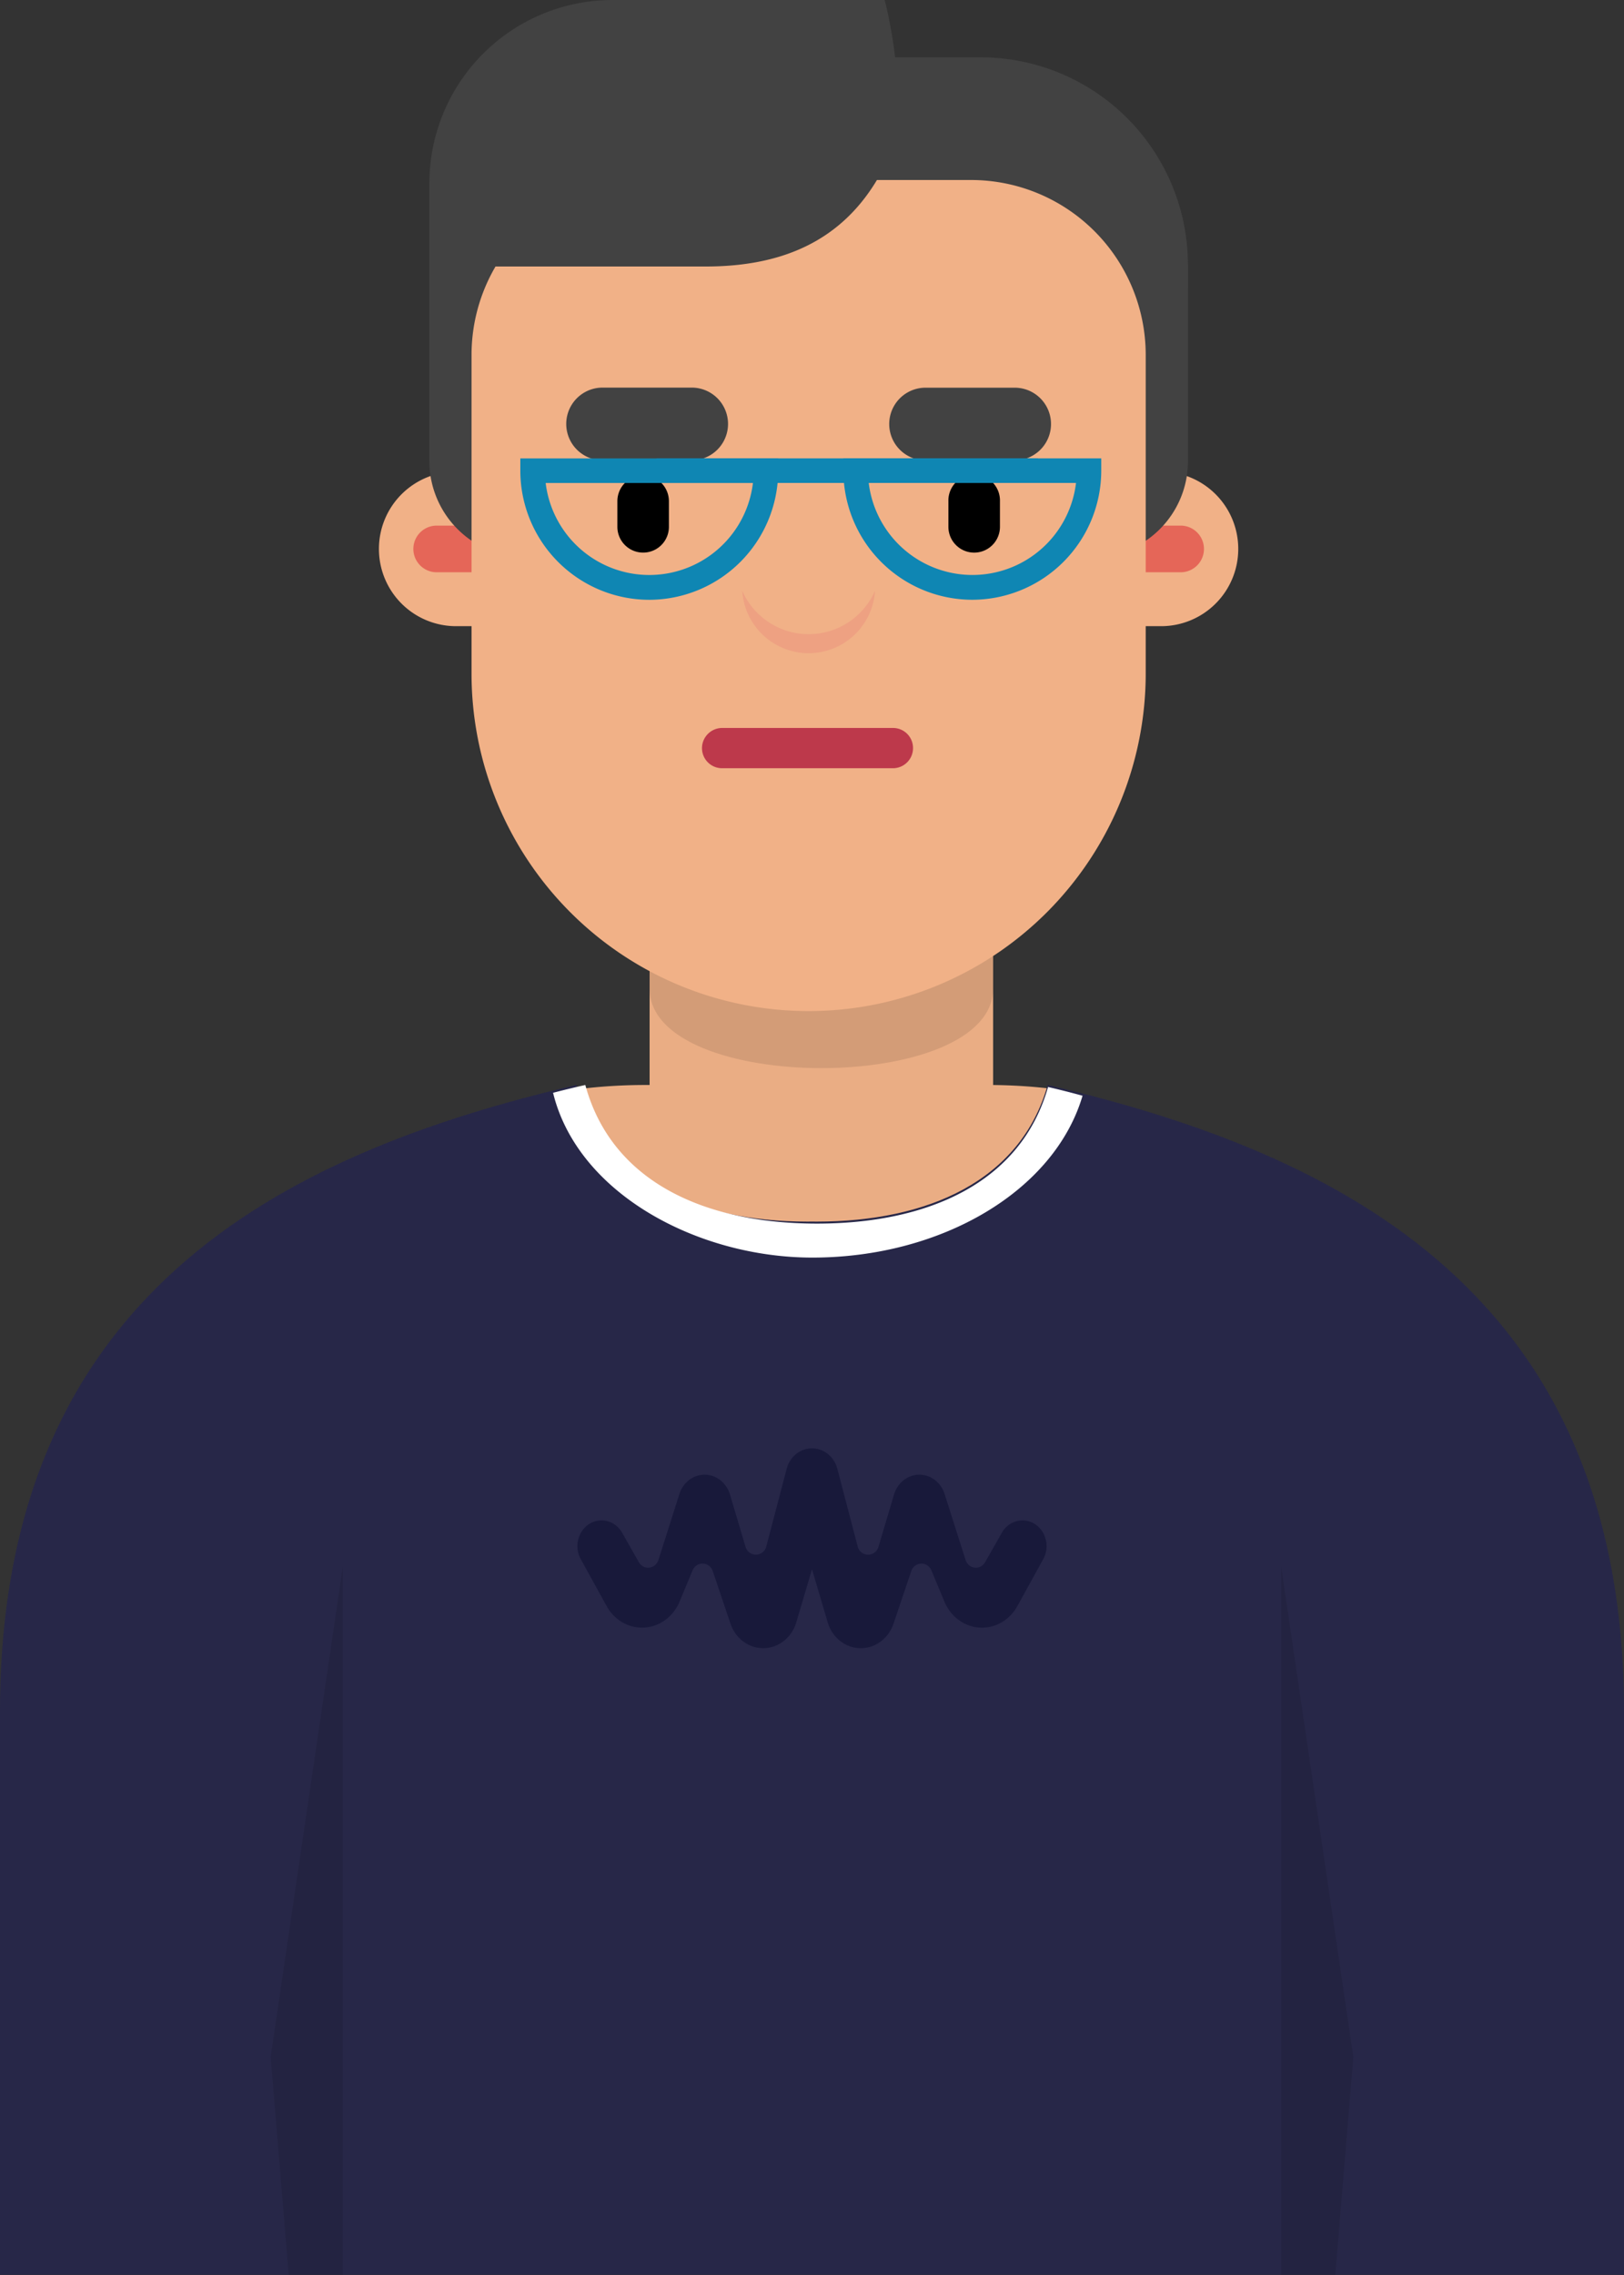 <svg xmlns="http://www.w3.org/2000/svg" width="90" height="126" fill="none"><rect width="100%" height="100%" fill="#333333" stroke="none"/><g clip-path="url(#a)"><path fill="#EAAD84" d="M55.037 45H36v15.54c.721 2.163 9.455 7.376 9.455 7.376s8.86-5.213 9.582-7.375z"/><path fill="#000" d="M36 45h19.037v9.748c0 5.88-19.037 5.88-19.037 0z" opacity=".1"/><path fill="#EAAD84" d="M58.508 60.328c-.107 7.649-6.002 10.787-13.25 10.787S32.108 67.977 32 60.328a30 30 0 0 1 3.79-.236h18.937c1.28 0 2.534.078 3.781.236"/><path fill="#272748" d="M0 125.989h90V94.796c0-23.042-15.543-30.882-31.938-34.704-1.51 5.322-6.673 7.566-12.804 7.566L45 67.656l-.258.002c-6.131 0-11.293-2.244-12.804-7.566C15.543 63.914 0 71.754 0 94.796z"/><path fill="#fff" d="M30.65 60.524a52 52 0 0 1 1.787-.432c1.472 5.4 6.669 7.676 12.842 7.676 6.13 0 11.293-2.244 12.803-7.566q.966.225 1.912.485c-1.557 5.273-7.806 8.964-14.974 8.964-6.325 0-13-3.522-14.37-9.127"/><path fill="#000" d="M71 86.756v39.242h3l1-12.074zm-52 0v39.242h-3l-1-12.074z" opacity=".1"/><path fill="#121335" fill-opacity=".7" d="M32.186 86.353c-.523-.95.12-2.145 1.152-2.145.467 0 .9.26 1.142.686l.92 1.621c.267.47.927.393 1.093-.127l1.159-3.644c.203-.638.764-1.068 1.396-1.068.643 0 1.212.444 1.406 1.097l.858 2.883a.596.596 0 0 0 1.16-.021l1.124-4.285c.176-.67.748-1.133 1.4-1.133h.008c.652 0 1.224.463 1.4 1.133l1.123 4.285a.596.596 0 0 0 1.161.021l.858-2.883c.194-.653.763-1.097 1.406-1.097.632 0 1.193.43 1.396 1.068l1.16 3.644c.165.52.825.597 1.091.127l.92-1.62a1.32 1.32 0 0 1 1.143-.687c1.033 0 1.675 1.196 1.152 2.145l-1.431 2.598c-.41.742-1.156 1.198-1.963 1.198-.899 0-1.714-.565-2.08-1.44l-.72-1.727a.593.593 0 0 0-1.123.044l-.98 2.902c-.276.814-1 1.357-1.812 1.357-.84 0-1.583-.58-1.836-1.435L45 86.91l-.87 2.939c-.252.854-.995 1.435-1.835 1.435-.812 0-1.536-.543-1.812-1.357l-.98-2.902a.593.593 0 0 0-1.124-.043l-.72 1.725c-.365.876-1.18 1.44-2.08 1.44-.806 0-1.553-.455-1.962-1.197l-1.431-2.598Z"/><path fill="#DC2D19" d="M57.515 26.449a.37.37 0 0 1-.372.371h-3.839a.372.372 0 0 1 0-.744h3.84a.37.37 0 0 1 .372.373Zm-19.53 0a.37.37 0 0 1-.373.371h-3.84a.372.372 0 1 1 0-.744h3.84a.37.37 0 0 1 .372.373Z"/><path fill="#F1B187" d="M64.347 26.123H25.275A4.276 4.276 0 0 0 21 30.403a4.275 4.275 0 0 0 4.275 4.278h39.072a4.276 4.276 0 0 0 4.275-4.28 4.276 4.276 0 0 0-4.275-4.278"/><path fill="#E56658" d="M65.431 29.111H24.2a1.292 1.292 0 1 0 0 2.584h41.23a1.292 1.292 0 1 0 0-2.584Z"/><path fill="#424242" d="M23.795 14.621h42.04v10.913a5.32 5.32 0 0 1-5.323 5.33H29.119a5.32 5.32 0 0 1-3.764-1.562 5.33 5.33 0 0 1-1.56-3.768z"/><path fill="#424242" d="M44.706 3.176h9.64a11.48 11.48 0 0 1 8.122 3.368 11.5 11.5 0 0 1 3.365 8.13v1.29H44.706z"/><path fill="#F1B187" d="M35.81 9.97h18.005a9.67 9.67 0 0 1 6.843 2.837 9.7 9.7 0 0 1 2.836 6.85v17.647a18.72 18.72 0 0 1-5.473 13.22 18.68 18.68 0 0 1-13.208 5.475 18.67 18.67 0 0 1-13.21-5.476 18.7 18.7 0 0 1-5.471-13.219V19.656a9.69 9.69 0 0 1 5.974-8.948 9.7 9.7 0 0 1 3.703-.737Z"/><path fill="#F1B187" d="M41.123 30.86h7.383v1.629a3.695 3.695 0 0 1-5.744 3.072 3.69 3.69 0 0 1-1.64-3.072v-1.63Z"/><path fill="#EEA182" d="M44.814 35.124a4.02 4.02 0 0 1-3.68-2.403 3.69 3.69 0 0 0 3.68 3.457 3.687 3.687 0 0 0 3.678-3.456 4.02 4.02 0 0 1-3.678 2.402"/><path fill="#000" d="M35.643 26.328a1.43 1.43 0 0 0-1.429 1.429v1.421a1.428 1.428 0 1 0 2.856 0v-1.421a1.43 1.43 0 0 0-1.427-1.429"/><path fill="#424242" d="M38.334 21.467h-4.941a2.011 2.011 0 0 0 0 4.025h4.941a2.011 2.011 0 0 0 0-4.025"/><path fill="#000" d="M53.987 30.607a1.43 1.43 0 0 0 1.429-1.43v-1.42a1.429 1.429 0 1 0-2.857 0v1.42a1.43 1.43 0 0 0 1.428 1.43"/><path fill="#424242" d="M51.292 25.497h4.941a2.011 2.011 0 0 0 0-4.025h-4.941a2.012 2.012 0 0 0 0 4.025M49.026 0H33.949a10.15 10.15 0 0 0-7.18 2.977 10.17 10.17 0 0 0-2.974 7.185v4.598h15.32c4.4 0 7.877-1.526 9.911-5.568 1.614-3.206 0-9.192 0-9.192"/><path fill="#0F86B3" d="M35.983 33.22a7.15 7.15 0 0 1-5.05-2.095 7.16 7.16 0 0 1-2.097-5.055v-.68h14.29v.68a7.16 7.16 0 0 1-7.143 7.15m-5.743-6.47a5.79 5.79 0 0 0 4.701 5.001 5.784 5.784 0 0 0 6.786-5.001zm23.647 6.468a7.15 7.15 0 0 1-7.147-7.15v-.68h14.29v.68a7.16 7.16 0 0 1-7.142 7.15Zm-5.743-6.471a5.79 5.79 0 0 0 4.7 5.002 5.78 5.78 0 0 0 6.787-5.001z"/><path fill="#0F86B3" d="M57.524 25.387h-21.14v1.361h21.14z"/><path fill="#BD394B" d="M50.599 41.433a1.114 1.114 0 0 1-1.114 1.115h-9.463a1.112 1.112 0 0 1-.788-1.903c.209-.209.492-.326.787-.327h9.464a1.11 1.11 0 0 1 1.114 1.115"/></g><defs><clipPath id="a"><path fill="#fff" d="M0 0h90v126H0z"/></clipPath></defs></svg>